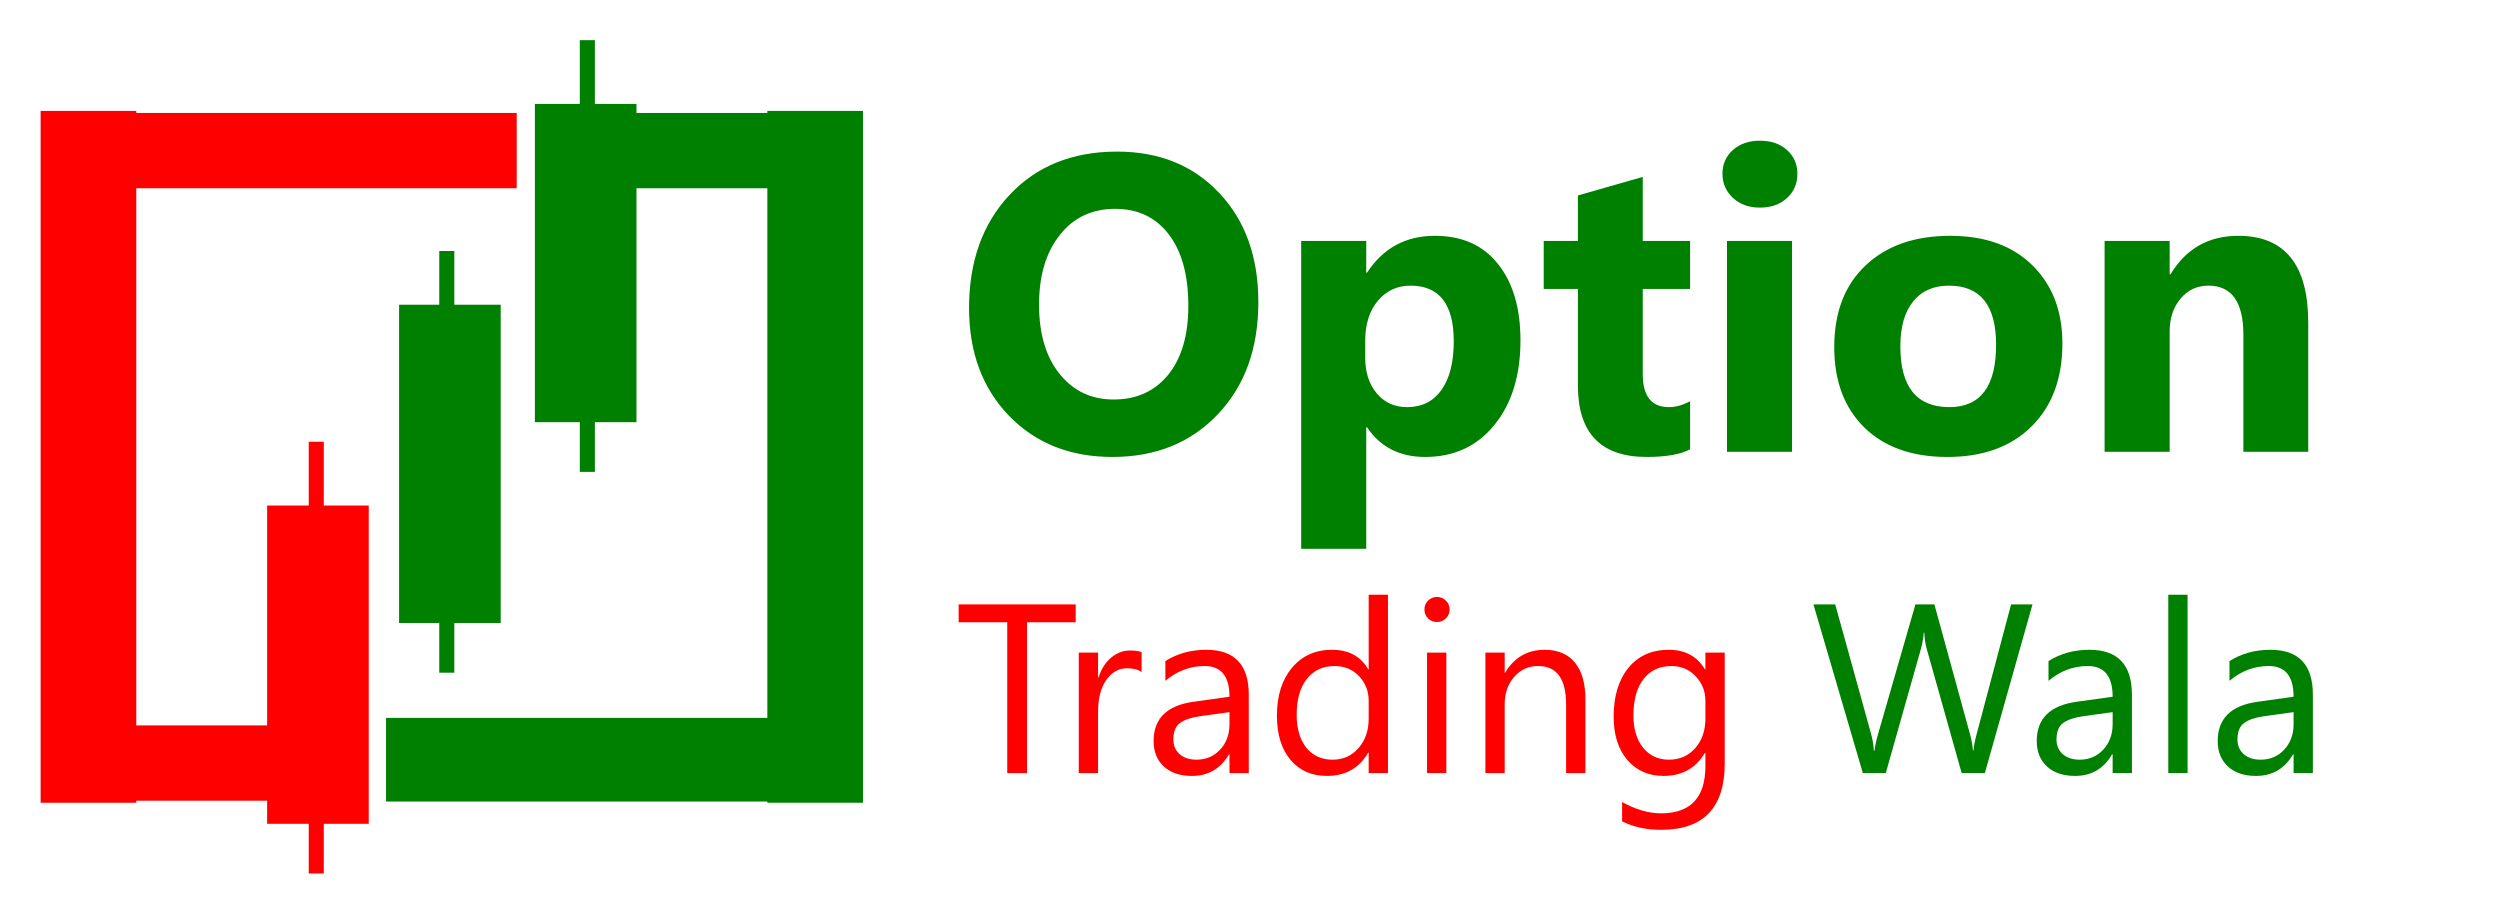 <svg width="166" height="60" viewBox="0 0 166 60" fill="none" xmlns="http://www.w3.org/2000/svg">
<path d="M73.861 30.342C71.053 30.342 68.765 29.43 66.997 27.607C65.229 25.775 64.345 23.392 64.345 20.457C64.345 17.358 65.243 14.851 67.039 12.938C68.834 11.024 71.213 10.066 74.175 10.066C76.973 10.066 79.234 10.982 80.957 12.815C82.688 14.646 83.554 17.062 83.554 20.061C83.554 23.141 82.656 25.625 80.861 27.512C79.074 29.398 76.741 30.342 73.861 30.342ZM74.052 13.867C72.503 13.867 71.272 14.45 70.361 15.617C69.449 16.775 68.993 18.311 68.993 20.225C68.993 22.166 69.449 23.702 70.361 24.832C71.272 25.962 72.466 26.527 73.943 26.527C75.465 26.527 76.673 25.98 77.566 24.887C78.459 23.784 78.905 22.257 78.905 20.307C78.905 18.274 78.473 16.693 77.607 15.562C76.741 14.432 75.556 13.867 74.052 13.867ZM90.773 28.373H90.718V36.44H86.398V16H90.718V18.105H90.773C91.839 16.474 93.339 15.658 95.271 15.658C97.085 15.658 98.484 16.282 99.468 17.531C100.461 18.771 100.959 20.462 100.959 22.604C100.959 24.937 100.379 26.81 99.222 28.223C98.073 29.635 96.542 30.342 94.628 30.342C92.942 30.342 91.657 29.686 90.773 28.373ZM90.65 22.631V23.752C90.65 24.718 90.905 25.506 91.415 26.117C91.926 26.728 92.596 27.033 93.425 27.033C94.409 27.033 95.171 26.655 95.708 25.898C96.255 25.133 96.529 24.053 96.529 22.658C96.529 20.197 95.571 18.967 93.657 18.967C92.773 18.967 92.049 19.304 91.484 19.979C90.928 20.644 90.65 21.528 90.65 22.631ZM112.224 29.836C111.586 30.173 110.625 30.342 109.339 30.342C106.295 30.342 104.773 28.76 104.773 25.598V19.186H102.503V16H104.773V12.979L109.079 11.748V16H112.224V19.186H109.079V24.846C109.079 26.304 109.658 27.033 110.816 27.033C111.271 27.033 111.741 26.901 112.224 26.637V29.836ZM116.859 13.785C116.129 13.785 115.533 13.571 115.068 13.143C114.603 12.705 114.371 12.172 114.371 11.543C114.371 10.896 114.603 10.367 115.068 9.957C115.533 9.547 116.129 9.342 116.859 9.342C117.597 9.342 118.194 9.547 118.65 9.957C119.115 10.367 119.347 10.896 119.347 11.543C119.347 12.199 119.115 12.737 118.65 13.156C118.194 13.575 117.597 13.785 116.859 13.785ZM118.991 30H114.671V16H118.991V30ZM129.3 30.342C126.967 30.342 125.13 29.69 123.791 28.387C122.459 27.074 121.794 25.297 121.794 23.055C121.794 20.74 122.487 18.93 123.873 17.627C125.258 16.314 127.131 15.658 129.491 15.658C131.816 15.658 133.639 16.314 134.96 17.627C136.282 18.93 136.943 20.657 136.943 22.809C136.943 25.133 136.259 26.969 134.892 28.318C133.534 29.667 131.67 30.342 129.3 30.342ZM129.409 18.967C128.389 18.967 127.596 19.318 127.031 20.02C126.465 20.721 126.183 21.715 126.183 23C126.183 25.689 127.267 27.033 129.437 27.033C131.506 27.033 132.541 25.652 132.541 22.891C132.541 20.275 131.497 18.967 129.409 18.967ZM153.267 30H148.96V22.221C148.96 20.051 148.185 18.967 146.636 18.967C145.889 18.967 145.273 19.254 144.791 19.828C144.307 20.402 144.066 21.131 144.066 22.016V30H139.745V16H144.066V18.215H144.121C145.151 16.51 146.65 15.658 148.619 15.658C151.717 15.658 153.267 17.581 153.267 21.428V30ZM134.959 40.13L131.794 51.333H130.255L127.951 43.146C127.851 42.797 127.792 42.417 127.771 42.005H127.739C127.708 42.391 127.641 42.766 127.537 43.13L125.216 51.333H123.693L120.411 40.13H121.857L124.239 48.724C124.339 49.083 124.401 49.458 124.427 49.849H124.466C124.492 49.573 124.573 49.198 124.708 48.724L127.185 40.13H128.443L130.818 48.786C130.901 49.083 130.963 49.432 131.005 49.833H131.037C131.057 49.562 131.127 49.203 131.247 48.755L133.537 40.13H134.959ZM141.56 51.333H140.279V50.083H140.247C139.69 51.042 138.87 51.521 137.787 51.521C136.989 51.521 136.365 51.31 135.911 50.888C135.463 50.466 135.239 49.906 135.239 49.208C135.239 47.714 136.12 46.844 137.88 46.599L140.279 46.263C140.279 44.904 139.729 44.224 138.63 44.224C137.667 44.224 136.797 44.552 136.021 45.208V43.896C136.807 43.396 137.713 43.146 138.739 43.146C140.62 43.146 141.56 44.141 141.56 46.13V51.333ZM140.279 47.286L138.349 47.552C137.755 47.635 137.307 47.784 137.005 47.997C136.703 48.206 136.552 48.578 136.552 49.115C136.552 49.505 136.69 49.825 136.966 50.075C137.247 50.32 137.62 50.443 138.083 50.443C138.719 50.443 139.242 50.221 139.653 49.779C140.07 49.331 140.279 48.766 140.279 48.083V47.286ZM145.255 51.333H143.974V39.49H145.255V51.333ZM153.575 51.333H152.294V50.083H152.263C151.706 51.042 150.885 51.521 149.802 51.521C149.005 51.521 148.38 51.31 147.927 50.888C147.479 50.466 147.255 49.906 147.255 49.208C147.255 47.714 148.135 46.844 149.896 46.599L152.294 46.263C152.294 44.904 151.745 44.224 150.646 44.224C149.682 44.224 148.813 44.552 148.037 45.208V43.896C148.823 43.396 149.729 43.146 150.755 43.146C152.635 43.146 153.575 44.141 153.575 46.13V51.333ZM152.294 47.286L150.365 47.552C149.771 47.635 149.323 47.784 149.021 47.997C148.719 48.206 148.568 48.578 148.568 49.115C148.568 49.505 148.706 49.825 148.982 50.075C149.263 50.32 149.635 50.443 150.099 50.443C150.735 50.443 151.258 50.221 151.669 49.779C152.086 49.331 152.294 48.766 152.294 48.083V47.286Z" fill="#008000"/>
<path d="M71.427 41.318H68.193V51.333H66.88V41.318H63.654V40.13H71.427V41.318ZM75.802 44.63C75.578 44.458 75.255 44.372 74.833 44.372C74.287 44.372 73.828 44.63 73.459 45.146C73.094 45.661 72.911 46.365 72.911 47.255V51.333H71.63V43.333H72.911V44.982H72.943C73.125 44.419 73.403 43.982 73.779 43.669C74.153 43.352 74.573 43.193 75.037 43.193C75.37 43.193 75.625 43.229 75.802 43.302V44.63ZM82.919 51.333H81.638V50.083H81.607C81.049 51.042 80.229 51.521 79.146 51.521C78.349 51.521 77.724 51.31 77.271 50.888C76.823 50.466 76.599 49.906 76.599 49.208C76.599 47.714 77.479 46.844 79.239 46.599L81.638 46.263C81.638 44.904 81.089 44.224 79.989 44.224C79.026 44.224 78.156 44.552 77.38 45.208V43.896C78.167 43.396 79.073 43.146 80.099 43.146C81.979 43.146 82.919 44.141 82.919 46.13V51.333ZM81.638 47.286L79.708 47.552C79.115 47.635 78.667 47.784 78.365 47.997C78.063 48.206 77.911 48.578 77.911 49.115C77.911 49.505 78.049 49.825 78.325 50.075C78.607 50.32 78.979 50.443 79.443 50.443C80.078 50.443 80.601 50.221 81.013 49.779C81.43 49.331 81.638 48.766 81.638 48.083V47.286ZM92.161 51.333H90.88V49.974H90.849C90.255 51.005 89.339 51.521 88.099 51.521C87.094 51.521 86.289 51.164 85.685 50.45C85.086 49.732 84.787 48.755 84.787 47.521C84.787 46.198 85.12 45.138 85.787 44.341C86.453 43.544 87.341 43.146 88.451 43.146C89.549 43.146 90.349 43.578 90.849 44.443H90.88V39.49H92.161V51.333ZM90.88 47.716V46.536C90.88 45.891 90.667 45.344 90.239 44.896C89.813 44.448 89.271 44.224 88.615 44.224C87.833 44.224 87.219 44.51 86.771 45.083C86.323 45.656 86.099 46.448 86.099 47.458C86.099 48.38 86.313 49.109 86.739 49.646C87.172 50.177 87.75 50.443 88.474 50.443C89.187 50.443 89.765 50.185 90.208 49.669C90.656 49.154 90.88 48.503 90.88 47.716ZM95.411 41.302C95.182 41.302 94.987 41.224 94.825 41.068C94.664 40.911 94.583 40.714 94.583 40.474C94.583 40.234 94.664 40.036 94.825 39.88C94.987 39.719 95.182 39.638 95.411 39.638C95.646 39.638 95.844 39.719 96.005 39.88C96.172 40.036 96.255 40.234 96.255 40.474C96.255 40.703 96.172 40.898 96.005 41.06C95.844 41.221 95.646 41.302 95.411 41.302ZM96.037 51.333H94.755V43.333H96.037V51.333ZM105.271 51.333H103.989V46.771C103.989 45.073 103.37 44.224 102.13 44.224C101.489 44.224 100.959 44.466 100.537 44.95C100.12 45.43 99.911 46.036 99.911 46.771V51.333H98.63V43.333H99.911V44.661H99.943C100.547 43.651 101.422 43.146 102.568 43.146C103.443 43.146 104.112 43.43 104.575 43.997C105.039 44.56 105.271 45.375 105.271 46.443V51.333ZM114.521 50.693C114.521 53.63 113.115 55.099 110.302 55.099C109.313 55.099 108.448 54.911 107.708 54.536V53.255C108.609 53.755 109.469 54.005 110.287 54.005C112.255 54.005 113.239 52.958 113.239 50.865V49.99H113.208C112.599 51.01 111.682 51.521 110.459 51.521C109.463 51.521 108.661 51.167 108.052 50.458C107.448 49.745 107.146 48.789 107.146 47.591C107.146 46.232 107.471 45.151 108.123 44.349C108.779 43.547 109.675 43.146 110.81 43.146C111.888 43.146 112.687 43.578 113.208 44.443H113.239V43.333H114.521V50.693ZM113.239 47.716V46.536C113.239 45.901 113.023 45.357 112.591 44.904C112.164 44.45 111.63 44.224 110.989 44.224C110.198 44.224 109.578 44.513 109.13 45.091C108.682 45.664 108.459 46.469 108.459 47.505C108.459 48.396 108.672 49.109 109.099 49.646C109.531 50.177 110.101 50.443 110.81 50.443C111.529 50.443 112.112 50.188 112.56 49.677C113.013 49.167 113.239 48.513 113.239 47.716Z" fill="#FF0000"/>
<path d="M7.143 9.27H4.603V51.397H7.143V9.27Z" fill="#FF0000" stroke="#FF0000" stroke-width="3.81"/>
<path d="M9 49.667V51.667H17.667V49.667H9Z" fill="#FF0000" stroke="#FF0000" stroke-width="3"/>
<path d="M55.397 9.27H52.857V51.397H55.397V9.27Z" fill="#008000" stroke="#008000" stroke-width="3.81"/>
<path d="M20.238 36.067H21.984V52.2H20.238V36.067Z" fill="#FF0000" stroke="#FF0000" stroke-width="5"/>
<path d="M30.746 22.733V38.867H29V22.733H30.746Z" fill="#008000" stroke="#008000" stroke-width="5"/>
<path d="M39.762 9.4V25.533H38.016V9.4H39.762Z" fill="#008000" stroke="#008000" stroke-width="5"/>
<path d="M42.428 9V11H50.587V9H42.428Z" fill="#008000" stroke="#008000" stroke-width="3"/>
<path d="M27.301 49.333V51.556H50.476V49.333H27.301Z" fill="#008000" stroke="#008000" stroke-width="3.333"/>
<path d="M9.412 9V11L32.809 11V9L9.412 9Z" fill="#FF0000" stroke="#FF0000" stroke-width="3"/>
<path d="M21 29.333V34.667" stroke="#FF0000"/>
<path d="M21 52.667V58" stroke="#FF0000"/>
<path d="M29.667 16.667V22" stroke="#008000"/>
<path d="M39 2.667V8" stroke="#008000"/>
<path d="M39 26V31.333" stroke="#008000"/>
<path d="M29.667 39.333V44.667" stroke="#008000"/>
</svg>
